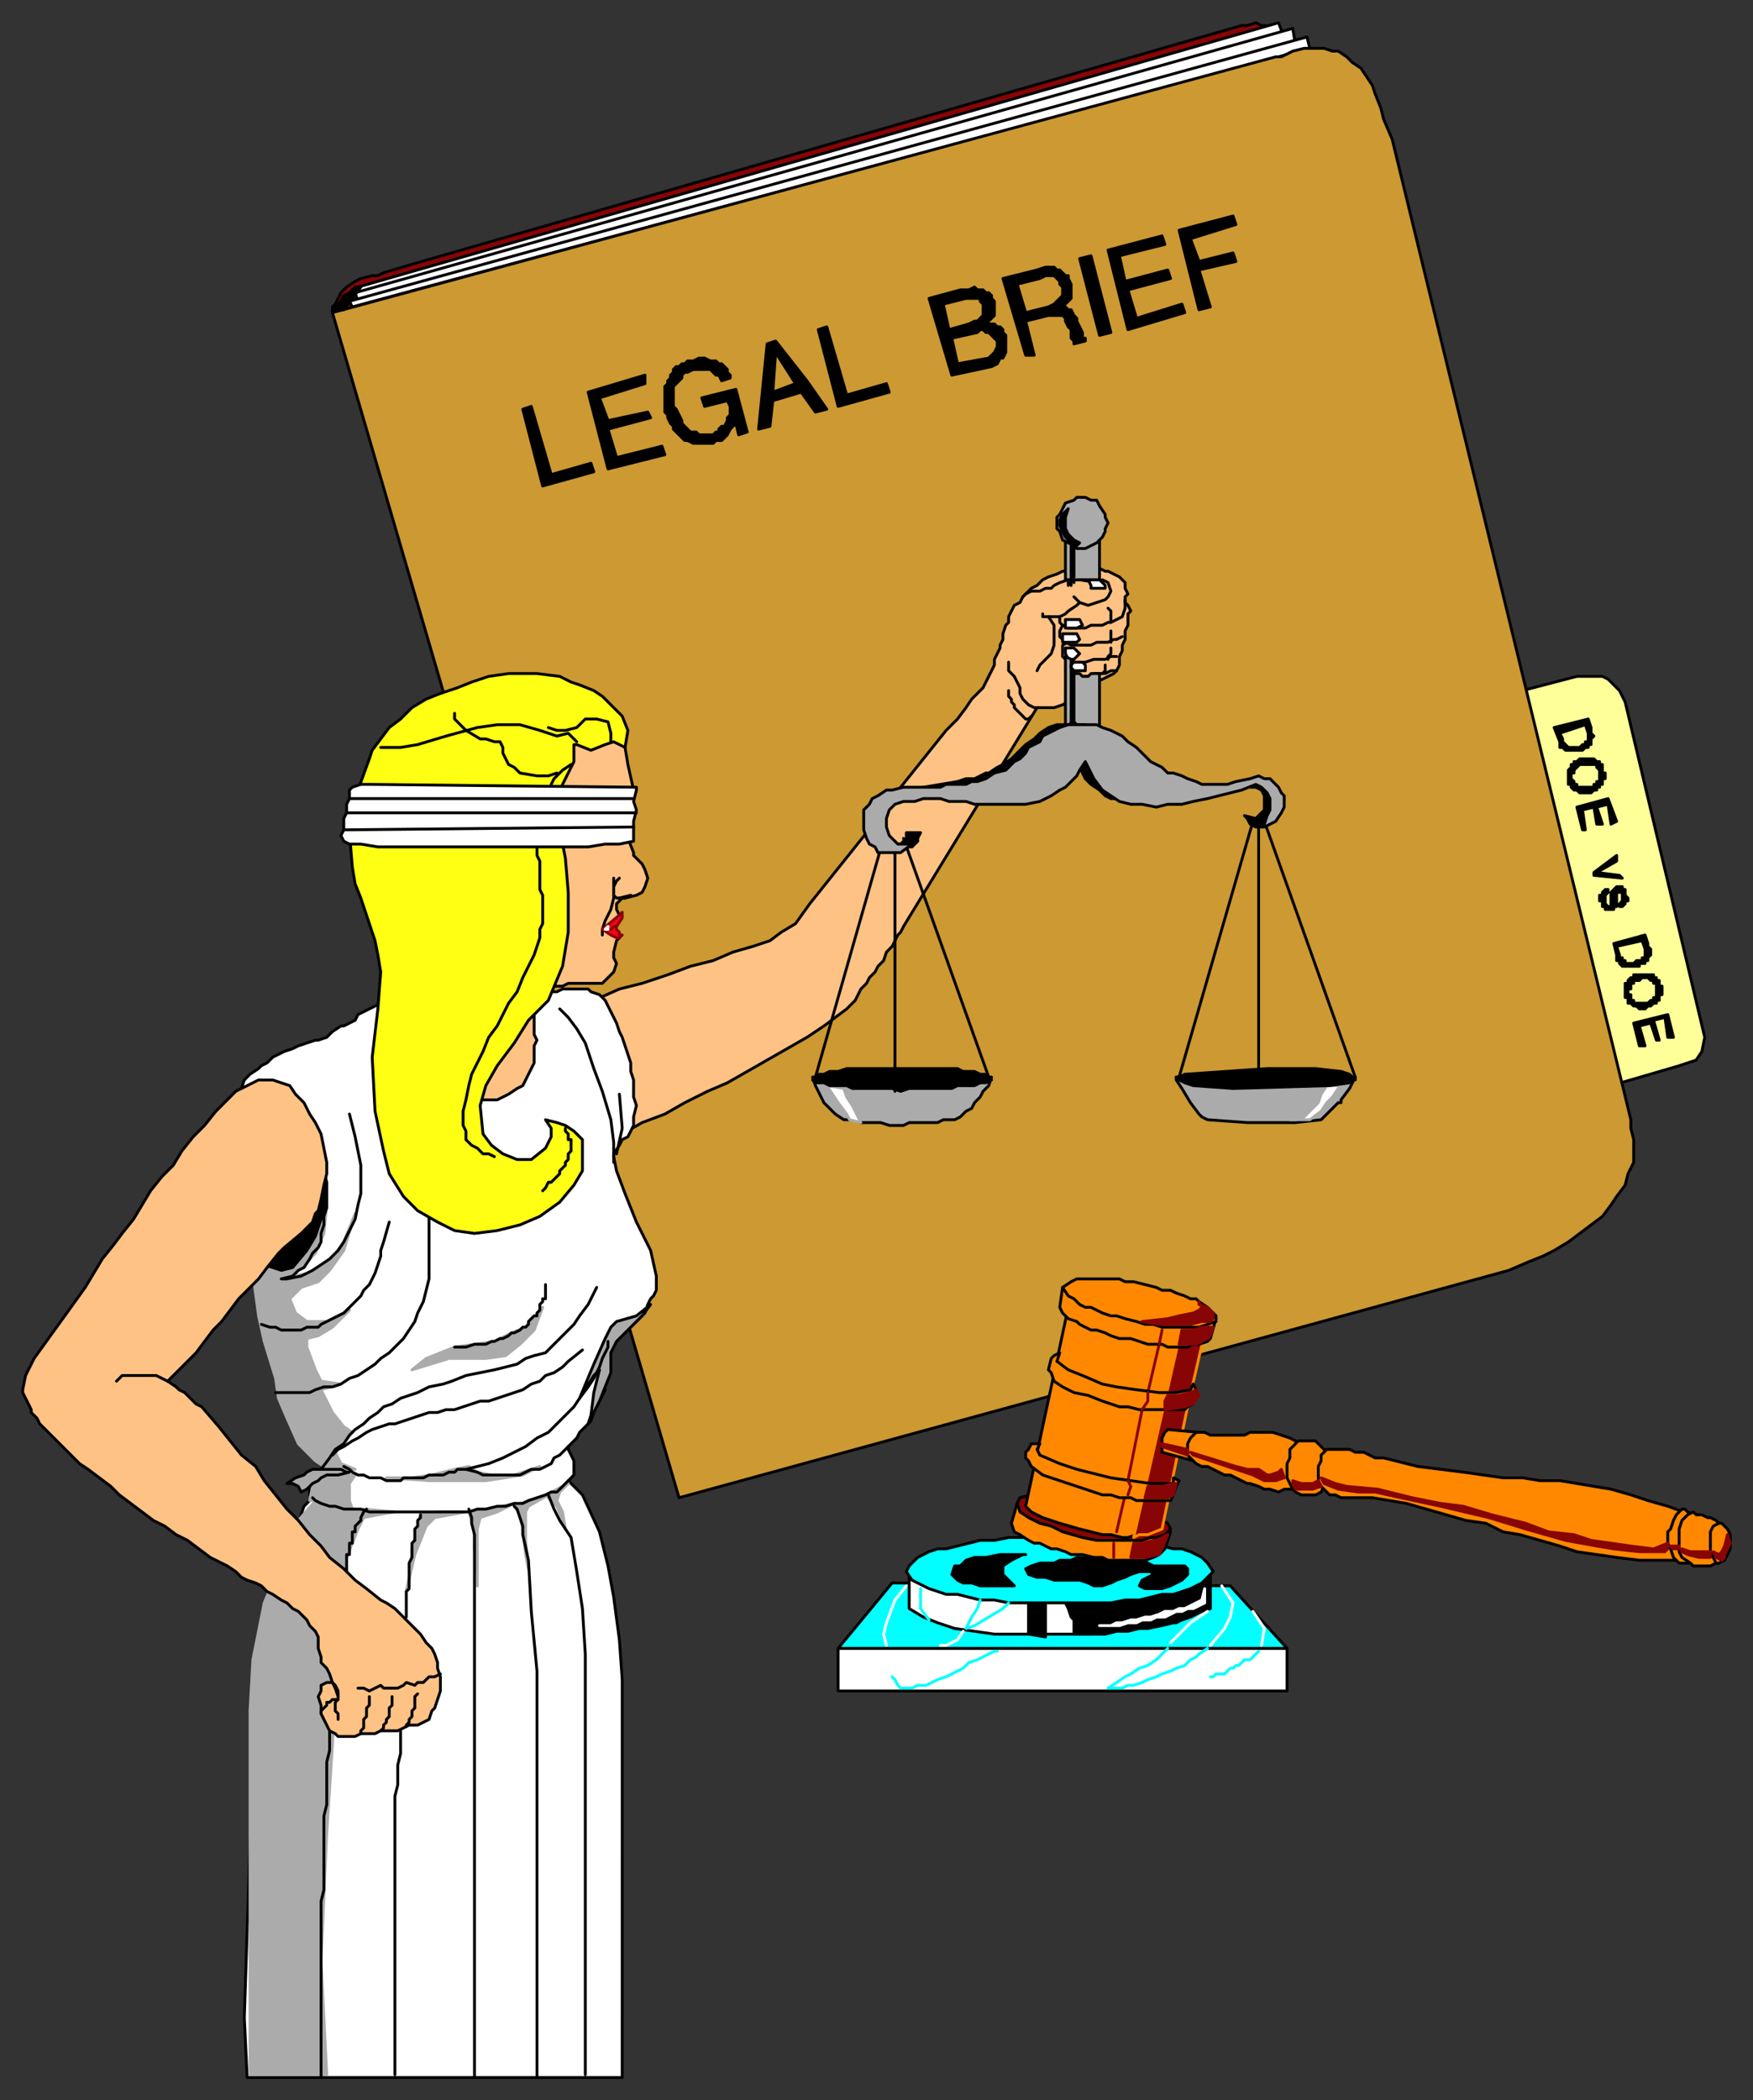 <svg xmlns="http://www.w3.org/2000/svg" fill-rule="evenodd" height="739" preserveAspectRatio="none" stroke-linecap="round" width="617"><rect width="100%" height="100%" fill="#333333" stroke="none"/><style>.brush0{fill:#fff}.pen0{stroke:#000;stroke-width:1;stroke-linejoin:round}.brush1{fill:#880505}.brush3{fill:#000}.brush5{fill:#ffc285}.brush6{fill:#ababab}.pen1{stroke:#ababab}.pen1,.pen2,.pen3{stroke-width:1;stroke-linejoin:round}.pen2{stroke:#880505}.pen3{stroke:#fff}.brush9{fill:#0ff}.pen4{stroke:#0ff;stroke-width:1;stroke-linejoin:round}.brush10{fill:#f80}</style><path class="pen0 brush1" d="M145 93 437 9h2l3-1 2 1h2l1 1 2 3 1 2v2l1 2-334 91v-2l1-1 1-2 1-2 2-2 3-2 2-1 4-1h2l2-1 10-3z"/><path class="pen0 brush0" d="M126 101 450 8l3 8-326 89-1-4z"/><path class="pen0 brush0" d="m125 103 330-93 1 6-330 90-1-3z"/><path class="pen0 brush0" d="m123 106 337-93 1 4-337 91-1-2z"/><path class="pen0" style="fill:#ff9" d="m567 382 24-7 6-2 2-3 1-5-28-118-1-2-1-2-2-2-2-2-2-1h-9l-23 6 34 137 1 1z"/><path class="pen0 brush3" d="m547 256 12-3 1 3v2l1 1h0l-1 1v1h0v1h-1v1h-1 0l-1 1h0-3 0-1 0-2v-2l1 1h4l1-1h1v-1h1v-3h0l-1-3-9 3 1 2v1l1 1h0v2h0l-1-1h0-1v-1h0v-1h0l-2-5zm8 22-1-2h1v1h6v-1h1v-1h1v-1h0v-1h0v-2h0l-1-1h0v-1h-1 0-1 0-2 0-2 0l-1 1h0l-1 1h0v1h-1v1h0v1h0l1 1v1h0l1 2h-1 0l-1-1h0v-1h-1v-2h0v-2h0v-1h0l1-1h0v-1h1v-1h1l1-1h5l1 1h1v1h1v1h0v2h1v2h-1v1h0v1h0-1v1h-1v1h-1 0l-1 1h-2 0-2 0l-1-1h0zm0 6 11-3 3 8-2 1-1-7-4 1 2 6h-2l-1-6-4 1 1 7h-1l-2-8zm14 17v2l-7 4 8 1 1 1-10-1v-1l8-6zm-3 12v1h0l-1 1h0v1h0v2h0l1 1h1v-1h0v-4h0l1-1h0l1-1h2v1h1v1h0v1l1 1h0v1h-1v1h0l-1 1h-1v-1l1-1h0v-1h0v-1h0v-1h0-1v-1 1h-1 0v4h0v1h0-1v1h-1 0-1 0-1 0v-1h-1v-1h0v-1h-1v-2h1v-1h0l1-1h1zm2 19 11-3 1 3v1l1 1v2h0l-1 1h0v1h-1v1h-2v1h-2 0-2 0-1 0l-1-2h1v1h3l1-1h2v-1h1v-2h0v-1h0l-1-3-9 2 1 3v1h1v1l1 2h-1l-1-1h0v-1h-1v-1h0v-1l-1-4zm7 22-1-2h1v1h5l1-1h1v-1h1v-1h0v-2h0v-2h-1 0v-1h0-1l-1-1h0-1 0-1l-1 1h-2v1h-1v1h0v1h-1v2h1v1h0v1h0l1 2h0l-1-1h0-1v-2h-1v-3h0v-1h0v-1h1v-1h0l1-1h1v-1h7v1h1v1h1v1h0v1h1v2h0v1h-1v1h0v1h-1v1h0-1l-1 1h0-1 0l-1 1h-2 0l-1-1h-1 0zm0 6 12-3 2 8h-2l-1-7-4 1 2 7h-1l-2-6-4 1 2 7h-2l-2-8z"/><path class="pen0" style="fill:#cc9932" d="m117 110 332-90h2l4-2 4-1h7l3 1h2l3 2 2 2 3 2 2 3 2 3 1 3 2 5 1 4 3 7 84 345v3l1 4v8l-2 4-1 4-3 4-2 3-3 4-4 3-4 3-4 3-5 3-4 2-5 2-7 3-292 80-122-417z"/><path class="pen0 brush3" d="m191 171-7-27 3-1 7 24 14-4 1 3-18 5zm23-6-7-27 20-6v3l-16 5 3 8 14-3 1 2-15 4 3 10 16-4 1 3-20 5zm33-25 12-3 4 15-3 1-1-4-1 1-1 1-1 2-1 1h0l-1 1h-2l-1 1h0-7l-2-1h-1l-1-1-1-1h0l-1-1-1-1v-1l-1-1-1-2v-1l-1-1v-9l1-1v-1l1-1v-1l1-1v-1l1-1h1l1-1h1l1-1h2l2-1h2l2 1h2l1 1h1l1 1 1 1v1l1 1v1l-3 1-1-2h-1l-1-1-1-1h-6l-2 1h-1l-1 1v1l-1 1-1 1-1 1v7l1 1 1 2 1 2v1l1 1 1 1 1 1h2l1 1h5l1-1h1v-1l1-1h1l1-2v-1l1-1v-3l-1-2-8 2-1-3zm20 11 3-30 3-1 11 14-4 1-7-11-1 14 8-3 4-1 7 10-4 1-5-7-10 3-1 9-4 1zm28-8-7-27 3-1 7 24 14-4 1 3-18 5zm40-11-8-27 11-3h3l2-1 1 1h2l1 1h1l1 1v1l1 1v5l-5 1 1-1v-4l-1-1v-1h-5l-8 2 2 9 7-2 2-1h1l1-1 5-1-1 1-1 1-1 1h3l1 1h1l-5 2-1-1h-1l-1 1-9 2 2 9 11-2 1-1 1-1h0l1-2v-2h0l-1-1-1-1-1-1h-1l5-2 1 1v1l1 1v6l-1 2h-1l-1 2-2 1-14 3zm26-7-8-27 12-3 3-1h3l1 1h1l1 1 1 1h1v1l1 2v5l-5 1 1-1 1-1v-3l-1-1v-1l-1-1-1-1h-3l-2 1-8 2 3 10 8-2 2-1 1-1 5-1-1 1-1 1-1 1h1l1 1h1l1 2 1 1v1l1 2 1 2v2h1v1l-4 1v-1l-1-1v-3l-1-1-1-2v-1l-1-1h-5l-8 2 3 12h-3zm26-7-7-27 4-1 7 27-4 1zm10-2-7-28 19-5 1 3-16 4 2 9 15-4 1 3-15 4 3 10 16-5 1 3-20 6zm25-7-7-28 19-5 1 3-16 5 3 8 12-3 1 3-13 3 4 13-4 1zm-295-8-6 8h-3v-1l2-2 1-2 2-1 2-2h2z"/><path class="pen0 brush5" d="M396 212v-2l1-1-1-2v-2l-1-1-1-1-2-1-2-1h-1l-2-1-12 1h-1l-2 1-3 1-2 1-2 2-2 1-1 1-2 2-1 2-2 1-1 2-1 2v2l-1 1-1 3v2l-1 2v1l-1 2-1 2v2l-1 2-1 2-1 2-1 2-2 2-2 2-2 3-3 4-4 4-4 5-4 5-4 5-4 5-4 5-4 5-4 6-4 5-4 5-4 5-4 5-4 5-5 7-5 3-4 3-6 2-7 2-7 3-8 2-8 3-9 3-8 2-9 4-8 3-7 4-8 3-6 4-7 7 15 39 3-1 6-3 7-3 7-3 8-3 7-4 8-3 7-4 8-4 7-3 7-4 7-4 7-4 7-4 6-4 8-6 1-1 2-2 1-2 1-2 2-2 1-2 2-2 1-2 2-2 1-3 2-2 1-2 1-2 1-1 1-2 47-77h6l3-1 3-2 2-1 2-2 2-1 1-1 2-1 2-1 2-1 2-1 1-1 1-2v-3l1-2v-2l1-2v-3l1-2v-4l1-1-1-2-1-1z"/><path class="pen0" fill="none" d="m360 210 1-1 2-1h3l2-1h2l1-1 2-1 3-1h4l6 1 2-1 2 1 1 3-1 2-1 1-3 1-3 1-3-1-1 1-3 2-1 1-2 1h-4l2 3v7l-1 3-2 2-2 2-1 2"/><path class="pen0" fill="none" d="M373 217v2l1 1 2 1h6l2-1h4l2-1h1l2-1 2-1 1-3v-3"/><path class="pen0" fill="none" d="m374 220-1 2v2l1 1 1 1 2 1h7l2-1h4l2-1h1l2-1"/><path class="pen0" fill="none" d="m376 226-2 1v4l1 1h2l1 1h4l3-1h4l2-1h2m0 5h-2l-2 1h-4l-2 1h-2l-2-1h-1l-1-2v-2m-11 16h-2l-2-1-1-1-1-1-1-2v-2l-1-2-1-2-2-2v-3m8 19-1 1h0-1l-1-1h0l-1-1-1-1-1-1v-1h0l-1-1v-1l-1-1v-2"/><path class="pen0 brush0" d="m383 204 1 2v1h5v-1l-2-2h-4z"/><path class="pen0" fill="none" d="m380 212-1-1h0l-1-1m-1-4h0v-2h0m1 1h0v-1m-2 2v-1h0m-7 12h0-2v-1"/><path class="pen0 brush0" d="M375 221v-3h5l1 2-2 1h-4z"/><path class="pen0" fill="none" d="M391 219h0v-4h0l-1-1"/><path class="pen0 brush0" d="M374 226v-3h5l1 2-1 1h-5zm1 2h3l1 1 1 1-1 1-1 1h-2l-1-2v-2h0zm2 5v2l1 1h4v-2l-1-1h-4z"/><path class="pen0" fill="none" d="M391 226v-2h0v-2h0m-1 10v-1l1-1v-1h0v-1m-3 9h0l1-1v-1h0v-1"/><path class="pen0 brush6" d="m286 379 1 3 1 2 1 2 1 2 2 2 2 2 3 2h3l3 1h7l3 1h5l2-1h10l2-1h4l2-1 2-2 2-1 1-2 2-2 1-2 2-2 1-3h-63z"/><path class="pen1 brush0" d="m291 382 4 6 3 4 1 2 4 1-3-6-2-3-1-3-6-1z"/><path class="pen0 brush3" d="M317 376h20l2 1h4l2 1h2l2 2-2 1h-2l-2 1h-6l-2 1h-15l-3 1-3-1h-14l-2-1h-6l-2-1h-3l-1-1 2-2h2l2-1h3l3-1h19z"/><path class="pen0" fill="none" d="m311 295-24 84m28-83v88m33-5-30-84"/><path class="pen0 brush6" d="M414 379v1l2 3 3 5 3 4 1 1 2 1 14 1h17l9-1 2-2 4-4h1v-1l3-4 2-4h-63z"/><path class="pen1 brush0" d="M454 394h7l4-3 2-3 2-2 2-3 1-1h-5l-2 3-1 3-2 2-3 3-4 1h-1z"/><path class="pen0 brush3" d="M446 376h17l9 1 3 1 1 1h1v1h-1l-1 1-7 1-34 1-14-1-3-1-2-1h0l-1-1h1l2-1 29-2z"/><path class="pen0" fill="none" d="m441 289-26 90m28-90v92m34-2-32-90"/><path class="pen0 brush6" d="M375 187h12v17h-12v-17z"/><path class="pen0 brush3" d="M377 191v13l1-1v-11l-1-1z"/><path class="pen0 brush6" d="M381 175h1l2 1h2l1 2 2 3v1l1 2-1 2v1l-1 2-2 2-2 1-2 1h-3l-1-1-2-1-2-1-1-3-1-1v-4l1-1 1-2 1-2 3-1 1-1h2z"/><path class="pen0 brush3" d="m380 191-2-1-2-2-1-2v-4l1-3-2 2-1 2v2l1 2 1 2 2 2 2 1 1-1z"/><path class="pen0 brush6" d="m375 231 2 1 1 1-1 1v1l1 2h2l1 1h2l1-1h3v27h-12v-33z"/><path class="pen0 brush3" d="M377 232v23h1v-19l-1-1v-2h0v-1zm-58 66h2l2-2v-1l1-2h-5v2l-2 2h-5l7 1zm61-29 1 3 1 2 2 2 3 2 2 2 2 1h3l2 1h7l-19-17-4 4zm60 8h2l2 1 1 2v5l-2 2-1 1-4-1 3 3 3 1 4-4v-8l-4-3-4 1z"/><path class="pen0 brush3" d="m319 278 18-3 3-1h3l2-1 2-1h1l3-2 2-1 3-2 2-2 1-1 2-2 3-2 2-2 3-2 3-1h4l2-1 1 1h3l-25 20-27 5-11-2z"/><path class="pen0 brush6" d="m350 272-3 2-3 1h-2l-2 1h-7l-2 1h-13l-4 1h-2l-3 2-2 1-1 2-2 2v7l1 3 1 2 2 1 1 2h8l4-3h-5l-1-1-2-2-1-3v-3l1-3 2-2 3-1h4l3-1h6l3 1h6l3 1h18l5-1 2-1 2-1 3-2 2-1 2-2 2-2 1-2 2-3 1 2 2 4 3 4 3 2 3 2 4 1h4l5 1 4-1h5l4-1 5-1 4-1 4-1 4-1 5-2 2 1 2 2 1 2v4l-1 2-1 3h-4l-1-1-1-1 1 2 2 1h3l2-1 2-1 2-3 1-2v-4l-1-1-1-2-3-3h-2l-2-1-3 1-5 1-3 1h-9l-2-1-3-1-2-1-3-1h-2l-2-2-2-1-2-1-2-2-2-2-1-1-3-2-2-2-2-1-2-1-3-1-2-1h-10l-3 1-2 1-2 1-2 1-1 2-2 1-2 1-1 2-2 2-2 1-1 1-2 2-4 1z"/><path class="pen0 brush0" d="m137 352-3 1-2 1-2 1-2 1-2 1-1 2-2 1-2 1h-1l-3 2-2 2-3 1h-1l-3 1-3 1-2 1-3 1-2 1-2 1-2 2-2 1-1 1-3 2-2 2-1 3-2 1 8 59v8l3 14 6 25 8 16 12 11-10 3v3l-1 1v2l1 1-3 3-14 42-3 15-4 123 1 21h132V591l-1-14-2-15-2-11-3-12-6-13-5-5 2-2v-5l-1-2-1-2v-1l3-3 1-2 2-2 2-2 1-3 1-2 1-2 1-2 1-2v-3l1-2v-6l1-2v-5l2-1 2-1 3-2 2-2 3-3 1-3 1-2 1-1 1-2v-5l-2-9-5-10-4-10-3-8-1-5v-1l2-3 1-2 2-1 1-2 1-2v-3l1-4-1-3v-6l-1-3v-3l-1-3-1-3-1-3-1-2-1-3-1-2-1-2-1-2-1-2-2-2-3-1-1-1h-9l-2 1h-4l-3-1-52 4z"/><path class="pen0" fill="none" d="M141 609v8l-1 4v7l-1 4v98M98 450h-6"/><path class="pen1 brush6" d="M115 416v8l-1 10-3 7-5 5-3 3 6-1 7-4 5-7 4-10-4 13-5 7-4 4-6 2-4 4 2 5 4 3h7l8-4-6 6-5 3-4 1v3l3 8 2 4 7 1-7 2 4 8 4 5 3 2-6 7 2 4 5 2h-7l-4-1-3-2-6-6-4-9-3-7-1-7-4-13-2-9-2-15 26-32z"/><path class="pen0 brush3" d="m93 445 6 2 4-1 5-6 3-5 3-9v-9l-21 28z"/><path class="pen1 brush6" d="m109 528 1-5 3-3 5-1h7l-2 3v6l1 3-9-1-2-1-3-1h-1z"/><path class="pen0 brush6" d="m229 459-5 4-7 2-2 2-2 4-4 9-5 12 5-8 2-2-2 8-1 8-1 3 4-8 4-10v-7l2-4 6-6 3-3 3-4h0z"/><path class="pen1 brush6" d="m190 461-5 6-5 2-6 3-14 2-10 4-5 4 13-4h13l7-1 5-4 5-5 3-8-1 1z"/><path class="pen0" fill="none" d="M160 474h4l3-1h4l2-1h1l2-1h1l2-1 1-1h1l2-1 1-1h1l1-1v-1l1-1 1-1h1v-1l1-1v-2l1-1v-1h1v-5m-78-40 1 4v9l-1 3v3l-1 3v3l-1 2-2 2-1 2-2 3-2 1-2 2-4 1h2l5-1 4-2 3-2 3-2 3-3 2-3 2-4 2-4 1-5 1-4v-10l-1-5-1-5-2-8m-31 74 3 1h2l2 1h7l2-1h4l1-1 2-1 2-1 2-1 2-1 1-1 2-2 1-1 2-2 1-2 2-2 1-2 1-2 1-3 1-3v-2l1-3 2-7"/><path class="pen0" fill="none" d="M97 490h12l2-1 3-1h3l3-1 3-2 3-1 3-2 3-2 2-2 3-2 2-2 3-3 2-3 2-3 1-3 2-4 1-4 1-4v-22m-38 89 3-4 2-3 3-2 2-3 2-2 3-2 2-2 3-2 2-2 3-1 3-2 3-1 3-1 4-2 5-1 3-1 5-2 5-1 5-1 4-1 4-1 3-2 3-1 4-1 2-2 3-3 2-2 3-3 2-3 3-4 3-6"/><path class="pen1 brush6" d="m136 520 15 1h20l13-2 6-3-9 3h-8l-5-1-3-2-5 1-8 2-7 1h-9z"/><path class="pen0" fill="none" d="M214 472v2l-2 4-1 3-2 4-2 3-3 4-2 3-3 3-3 3-3 3-4 2-4 3-4 2-4 2-5 2-8 2 4 1 2 1h13l2-1 2-1h3l2-1 2-1 1-2 2-1 3-3m-83 3 2-2 2-1 3-2 2-1 3-2 2-1 3-1 3-1h2l3-1 3-1 3-1 3-1h3l3-1h3l3-1 3-1 3-1h3l3-1 3-1 3-1 3-1 3-2 3-1 2-2 3-1 3-2 2-2 5-4m-41 42h0-3l-1 1h-2l-2 1h-5l-2 1h-7l-1 1h-5l-2-1h-4l-2-1h-2l-2-1-1-1-2-1"/><path class="pen1 brush6" d="m112 527-7 8-7 17-5 12-4 20-1 18v128h27l-2-40 2-45 2-31 2-41 3-25 4-10 3-6-9-2-6-1-2-2z"/><path class="pen0 brush5" d="M92 380h-1l-2 1-2 1-2 1-2 1-3 3-4 4-4 5-4 4-4 5-3 5-4 4-4 5-3 5-3 5-4 5-3 4-4 5-6 10-18 25-3 6-1 5v1l1 2 1 2 1 2v1l2 2 1 2 2 2 3 3 2 2 3 3 4 4 3 2 4 3 4 3 3 3 4 3 4 3 4 3 4 2 4 3 4 2 4 3 4 3 6 3 3 2 2 2 2 1 3 1 2 1 2 2 2 1 3 2 2 1 2 2 2 1 2 2 1 1 1 2 2 2 1 2v4l1 3v2l2 2 1 2 1 3 1 2 1 3v-2l-1-2-1-1h-2l-2 1v2l-1 2 1 3v3l1 2 1 2 1 2 2 1 1 1h6l2-1h5l2-1h6l2-1 2-1h3l2-1 2-1 1-3 1-1 1-3 1-3v-5l-1-3v-2l-1-3-1-2-2-2-2-3-2-2-3-3-2-2-2-2-3-2-2-1-5-4-4-3-4-4-5-4-3-4-4-4-4-5-4-4-4-5-4-5-3-5-5-4-4-5-4-5-6-7-2-1-2-2-2-2-2-1-1-1-3-2 1-1 3-3 3-3 3-3 3-4 3-4 3-3 3-4 3-4 4-4 3-3 3-4 4-5 2-2 6-5 4-4 1-3 1-1 1-4 1-5 1-4v-4l-1-5-1-5-2-4-2-3-2-4-3-3-2-3-3-1-3-1h-4z"/><path class="pen0" fill="none" d="m59 486-4-2H43l-1 1-1 1m75 123v7l-1 4v15l-1 4v26l-1 4v62m30-124 1-1v-1h0l1-1v-2l1-1h0v-4l1-1m-13 13 1-1v-1h0l1-1v-1h0l1-1v-3h0l1-1v-3m-11 13v-1l1-1v-1h0v-2l1-1v-1h0v-2l1-1v-3m-4-3h2l2 1 2-1 2-1 1 1h5l2-1 1-1 3 1 1-1h2l2-2h2l2-1m-36 9h-2 0l-1 1h-1v1l-1 1-1 1h0v1"/><path class="pen0" fill="none" d="M119 605v-2h0l-1-1v-3h0l1-1v-1"/><path class="pen0 brush6" d="M123 518h-1l-2-1h-10l-2 1-1 1-3 1-3 2h2l2 1 1 2 2-1 2-2 2-1 1-1 2-1h4l4-1z"/><path class="pen1 brush6" d="m125 537 3-3 5-1 6-1-11-1-3 6zm23-4-1 5-2 7v5l-2 10 3-13 2-5 2-5 3-3 11-2h-10l-6 1zm17-1 2 6v7l1 10v3-20l1-4 6-2 6-3-9 2-7 1zm16-2 2 3 1 5 1 9 1 5-1-10v-10l1-2 7-4-7 2-5 2z"/><path class="pen1 brush6" d="m192 526 4 4 2 5 1 3-1-6-2-4 1-3 3-3-4 2-4 2z"/><path class="pen0" fill="none" d="M148 533v1l-1 1v2l-1 1v4l-1 1v5l-1 2v9l-1 1v9m22-38 1 3v2l1 4v191m14-201 1 1 1 3 1 3v3l2 9 1 18 2 21v143m4-205 2 5 2 4 4 6 2 12 2 13 1 16v148"/><path class="pen0" fill="none" d="m110 527 1 1 2 1 3 1h2l3 1h6l3 1h35l3-1h3l4-1h3l3-1h3l2-1 3-1 3-1 2-1h2l2-2 2-2"/><path class="pen0" fill="none" d="m129 531-1 1-1 2v1l-1 1h0l-1 1v2h-1v4h-1v4h-1v3h0v3"/><path class="pen0 brush5" d="m220 263 1 6 2 9-4 14 2 3 2 5v1l3 3 1 2 1 3-1 3-1 2-2 1-4 1h-1l-2 2v2l1 2v2l-2 2v1l2 2v1l-1 1-1 4v2l1 2-1 3-2 2-2 2h-12l-2 1h-3l-2 1-2 1-1 2-2 3v10l1 2-1 2v6l-1 2-1 2-1 2-1 2-2 1-3 2-2 1-2 1h-11l-3-1h-3v-1l-1-2v-87l5-2 3-3 4-3 4-4 4-3 5-3 2-1 6-5 5-3 4-2 2-6 6-1h5l3 1h3l2 2z"/><path class="pen0" style="fill:#ffff14" d="m220 263 1-6-2-5-4-4-3-3-3-2-5-2-3-1-4-2-8-1h-10l-7 1-6 2-5 2-6 2-5 2-5 3-4 4-4 3-3 4-3 4-1 3-4 11-3 15 1 12 1 6 2 5 2 6 3 9 1 5 1 6-1 13-2 17 1 19 3 14 2 8 5 8 5 5 7 4 6 3 7 1 8-1 8-2 7-3 7-5 5-6 3-5v-11l-3-3-3-2-3-1-4-1 2 3v3l-2 4-5 4h-5l-5-2-4-3-3-4-1-10 2-7 4-7 6-8 5-8 7-7 5-12 2-12v-14l-1-12-3-15 1-9 5-10v-6h1l5 2 5-2 3-1 2 1 2 1z"/><path class="pen0 brush3" d="m218 316 4-1-2 1h-2z"/><path class="pen0" fill="none" d="m218 309-1 1-1 2v3h0l1 1h2m-20 81v1l1 1h0v2h1v3h0v1l-1 1v1h0v1l-1 1h0v1l-1 1h0l-1 1v1l-1 1-1 1-1 1h-1l-1 2-1 1m-17-12-2-1h-2l-2-2-2-1-2-2v-3l-1-2v-5l1-4 1-5 1-4 2-4 2-4 2-5 3-4 2-4 2-4 3-4 2-5 2-4 2-4 2-6v-3l1-2v-10l-1-2v-10l-1-2v-3m27 111v-7l-1-8-3-10-3-8-3-9-3-5-3-4-3-3m20 51 2-9-1-12m-2-76v7l-1 4-2 4-1 3v2"/><path class="pen2" style="fill:#ff0016" d="m218 322-6 5 3 2 2 1h1l1-1h-1v-1h0l-1-1v-1l2-3v-1h0v-1l-1 1z"/><path class="pen2" fill="none" d="M217 326h0-1l-1 1h-3"/><path class="pen3 brush0" d="M213 327h1v-1l-1 1z"/><path class="pen0" fill="none" d="m201 269-3 2-3 3-1 2m2-4-3 1h-4l-6-1-2-2-2-1-1-2-1-2v-2l-1-2h-2l-3-1h-2l-5-3-4-4h0v-2"/><path class="pen0" fill="none" d="M134 263h7l6-1 10-3 11-3 7-1h8l7 2 6 2 4-1 3 3m-10-5 3 1h3l4-1 3-3h4l4 1 1 4v3"/><path class="pen0 brush0" d="M131 276h-4l-3 1-1 1v3l-1 2v3l-1 2v4l-1 2 1 2 2 1h4l6 1h74l6-1h5l5-1v-7l1-4-1-3 1-4v-1l-93-1z"/><path class="pen0" fill="none" d="M123 281h100m-101 5h102m-103 6 102-1"/><path class="pen0 brush0" d="M295 580h158v15H295v-15z"/><path class="pen0 brush9" d="m314 557-19 23h158l-20-22-119-1z"/><path class="pen0 brush0" d="M320 552v14l5 3 5 2 6 2 7 1 7 1h33l9-1 34-8v-14H320z"/><path class="pen0 brush3" d="m375 564 1 2 1 3 1 1v5h11l4-1h4l4-1h3l5-1 4-1h1l2-1 3-1 4-2 3-1v-12l-51 10h0zm-13 0v11l6 1v-14l-6 2z"/><path class="pen3 brush0" d="M387 572h7l3-1h3l2-1h3l2-1h3l2-1 2-1h2l2-1h2l2-1 2-1v-5l-1 4-2 1-2 1-2 1h-2l-2 1h-3l-2 1-3 1h-2l-3 1h-2l-3 1h-2l-2 1h-4z"/><path class="pen0 brush9" d="M373 541h18l5 1h5l4 1 4 1 4 1h3l3 1 2 1 2 1 2 2 2 3-1 1-3 3-2 1-2 1-3 1-3 1h-4l-4 1-4 1h-5l-5 1h-36l-5-1h-5l-4-1-4-1h-4l-3-1-3-1-2-1-2-1-2-1-2-3 1-2 3-3 2-1 2-1 3-1h3l4-1 4-1 4-1h5l5-1h18z"/><path class="pen0 brush3" d="M361 547h-9l-5 1h-4l-3 1-2 2h-2l-1 3 2 2 2 1h3l3 1h12l-2-2-2-2v-3l3-2 2-1 2-1h1zm23 0-2 1h-3l-2 1h-4l-2 1h-5l-3 1-2 1 1 2 3 1h3l3 1h9l3 1 2 1h3l3-1 2-1 3-1 2-1 3-1h4l1 1-2 1-2 1-1 2 2 1h6l3-1 2-1 2-1 2-2v-2l-1-1h-11l-2-1-1-1-2-2h-17z"/><path class="pen4" fill="none" d="m345 563-1 3-2 3-1 2-1 2 3-1 5-3 5-3 2-2m-28 6-3-4v-7"/><path class="pen3" fill="none" d="m312 579-1-4 1-4 3-8 4-5m20 16-2 3-4 2h-2m81-1 4-4 3-3 6-4m1 12 5-6 2-4 1-5-4-6m14 21 1-6-4-6"/><path class="pen4" fill="none" d="m314 590 1 1 1 2 1 1h4l2-1h3l2-1 2-1 3-1 2-1 2-1 2-1 2-2 3-1 2-1 2-1 2-1h1m60-1-2 2-2 2-3 2-3 1-3 2-2 1-3 2-3 2h5l2-1h2l3-1 2-1 3-1 2-1 3-1 2-1 3-1 2-2 2-1 1-1 3-2m18 1-1 1h0l-1 1-1 1h-2l-1 1-1 1h-1l-1 1h-1l-1 1-1 1h-3l-1 1h-1"/><path class="pen0 brush10" d="m384 534 28 5-2 6-2 2-2 1-3 1h-13l-2-1h-3l-4-1h-4l-2-1-3-1h-2l-2-1-2-1h-2l-2-1-3-2-2-1-1-3 2-7 26 5z"/><path class="pen0 brush1" d="m386 527 4 1 3 1 2 1h3l2 1 2 1 2 1h2l3 2 2 1 1 2-1 1-1 1-3 1h-2l-3 1h-16l-5-1-7-2-4-2-4-1-4-2-3-2-1-3 1-2 4-1h17l2 1h4z"/><path class="pen2 brush1" d="m411 540-2 1-2 1h-1l-4 1h-3l-1 5h5l5-1 1-2 2-5z"/><path class="pen2" fill="none" d="M392 543v5"/><path class="pen0 brush10" d="m376 460 43 10-15 70h-4l-3 1h-2l-4-1h-3l-8-2-7-2-6-2-4-2-2-2 15-70z"/><path class="brush1" style="stroke:#f80;stroke-width:1;stroke-linejoin:round" d="m418 495-9 43-5 2h-3l-2 1 16-70 9-2-6 26z"/><path class="pen0 brush10" d="m422 504-11-1-1 1-1 2v5l11 3 2-10z"/><path class="pen0 brush10" d="M458 513v-2l-1-2-1-2-2-1-3-1-3-1h-8l-2 1h-12l-2-1h-3l-2 2-1 2v4l1 1 2 2 2 1h2l2 1 2 1 2 1h2l2 1 4 2h1l3 1 2 1h2l3 1 2-1h3l3-2v-9z"/><path class="pen0 brush10" d="m468 512-2-2-2-2-1-1h-6l-2 2-1 1v3l-1 2v5l1 2 1 2 1 1 2 1h5l2-1 1-2 2-11z"/><path class="pen0 brush10" d="m467 525-2-2-1-2v-5l1-2v-2l2-2h8l2 1h3l2 1 2 1h3l4 1 8 2 8 1 8 1 7 1 7 1h7l6 1h7l6 1 6 1 6 1 7 2 6 2 7 2 11 4 3 2 2 2 2 2 1 2-1 2-1 2-2 1-3 1h-1l-5 1h-16l-8-1-7-1-7-1-6-2-7-2-7-2-6-1-6-3-7-1-7-2-7-2-7-2-12-2h-11l-2-1h-2l-1-1z"/><path class="pen0 brush10" d="m598 534-2-1-2-1-1-1h-1l-2 2-1 2-1 3-1 1v4l1 2 1 3 2 2h5l2-16z"/><path class="pen0 brush10" d="m606 537-2-2-2-1h-1l-2-1h-2l-1-1-2 1-2 2-1 3v8l1 2 3 2 1 1h6l2-1h1l1-13z"/><path class="pen0 brush10" d="m606 536 1 1 1 1 1 2v5l-1 2-1 2-2 1h-1l-1-2-1-2v-7l1-2 2-1h1z"/><path class="pen2" fill="none" d="m408 473-4 17-2 6-5 25-1 5-3 13"/><path class="pen0 brush10" d="m376 482 5 2 7 3 5 1 7 1 8 1h6l5-1 1-2 1 2v2l-1 1v2l-2 1-1 1h-16l-4-1h-3l-6-2-5-2-5-1-4-2-3-2-1-3-1-1 1-4 1-1 2-1-1 3 4 3zm-10 30 7 3 6 2 4 1 8 2 7 1 7 1h8v-2l2 1-1 2-1 3-1 2h-12l-2-1h-4l-3-1h-3l-3-1-3-1-3-1-3-1-3-1-3-1-3-1-4-3-1-2-1-1v-2l1-1 1-2h3l-1 2 1 2z"/><path class="pen2 brush1" d="m455 521 3 1h4l2-1 1 2-3 1h-6l-1-2v-1zm11 1 5 2 7 1h6l9 2 14 3 17 4 13 4 7 2 7 2 11 2 6 1 9 1h9l1-1v-2l-5 2-8-1-7-1-7-1-6-2-9-1-8-3-12-3-10-3-8-1-10-2-12-3-11-1-4-1-5-2 1 2zm-46-10 21 7 4 2h4l3-1-1-3-1 1-3 1h-1l-3-2h-4l-4-1-16-5 1 1zm168 32h3v1h-2l-1-1zm4 1 3 1h7v2h-4l-4-1-2-1v-1zm11 1 1 2 2 1 1-1v-1l2-4-1-3-1 4-1 2-1 1h0l-2-1zm-194-38 9 2v2l-9-3v-1z"/><path class="pen2" fill="none" d="M404 490v3l-2 3m-5 25 1 2-1 3"/><path class="pen2 brush1" d="m411 491-1 2v3l7-1 3-1 2-3-1-2-2 1-4 1h-4zm-7 32-1 4h8l2-1 1-4h-1l-4 1h-5z"/><path class="pen0 brush10" d="m401 458 27 6-2 7-1 1-3 1h-2l-2 1h-7l-2-1h-5l-3-1-3-1h-4l-3-1-2-1-3-1h-2l-2-1-2-1-1-1-3-1-2-2-1-2 1-7 27 5z"/><path class="pen0 brush10" d="m403 452 4 1 2 1h3l2 1 3 1 2 1h2l1 1 3 2 2 2 1 1v2l-3 1-3 1h-13l-3-1h-3l-3-1-4-1-3-1h-2l-3-1-2-1-2-1h-2l-2-1-2-2-2-1-2-3 3-2 2-1h15l2 1h3l4 1z"/><path class="pen2 brush1" d="m416 468-1 5h6l4-2 1-1 1-3h-4l-3 1h-4z"/><path class="pen2" fill="none" d="m408 473 1-5"/><path class="pen2 brush1" d="m422 459 3 1 2 2v2l-1 1h-3l-4 1h-11l-6-1 9-1 4-1 5-1 2-1 1-1-1-2v1z"/></svg>
